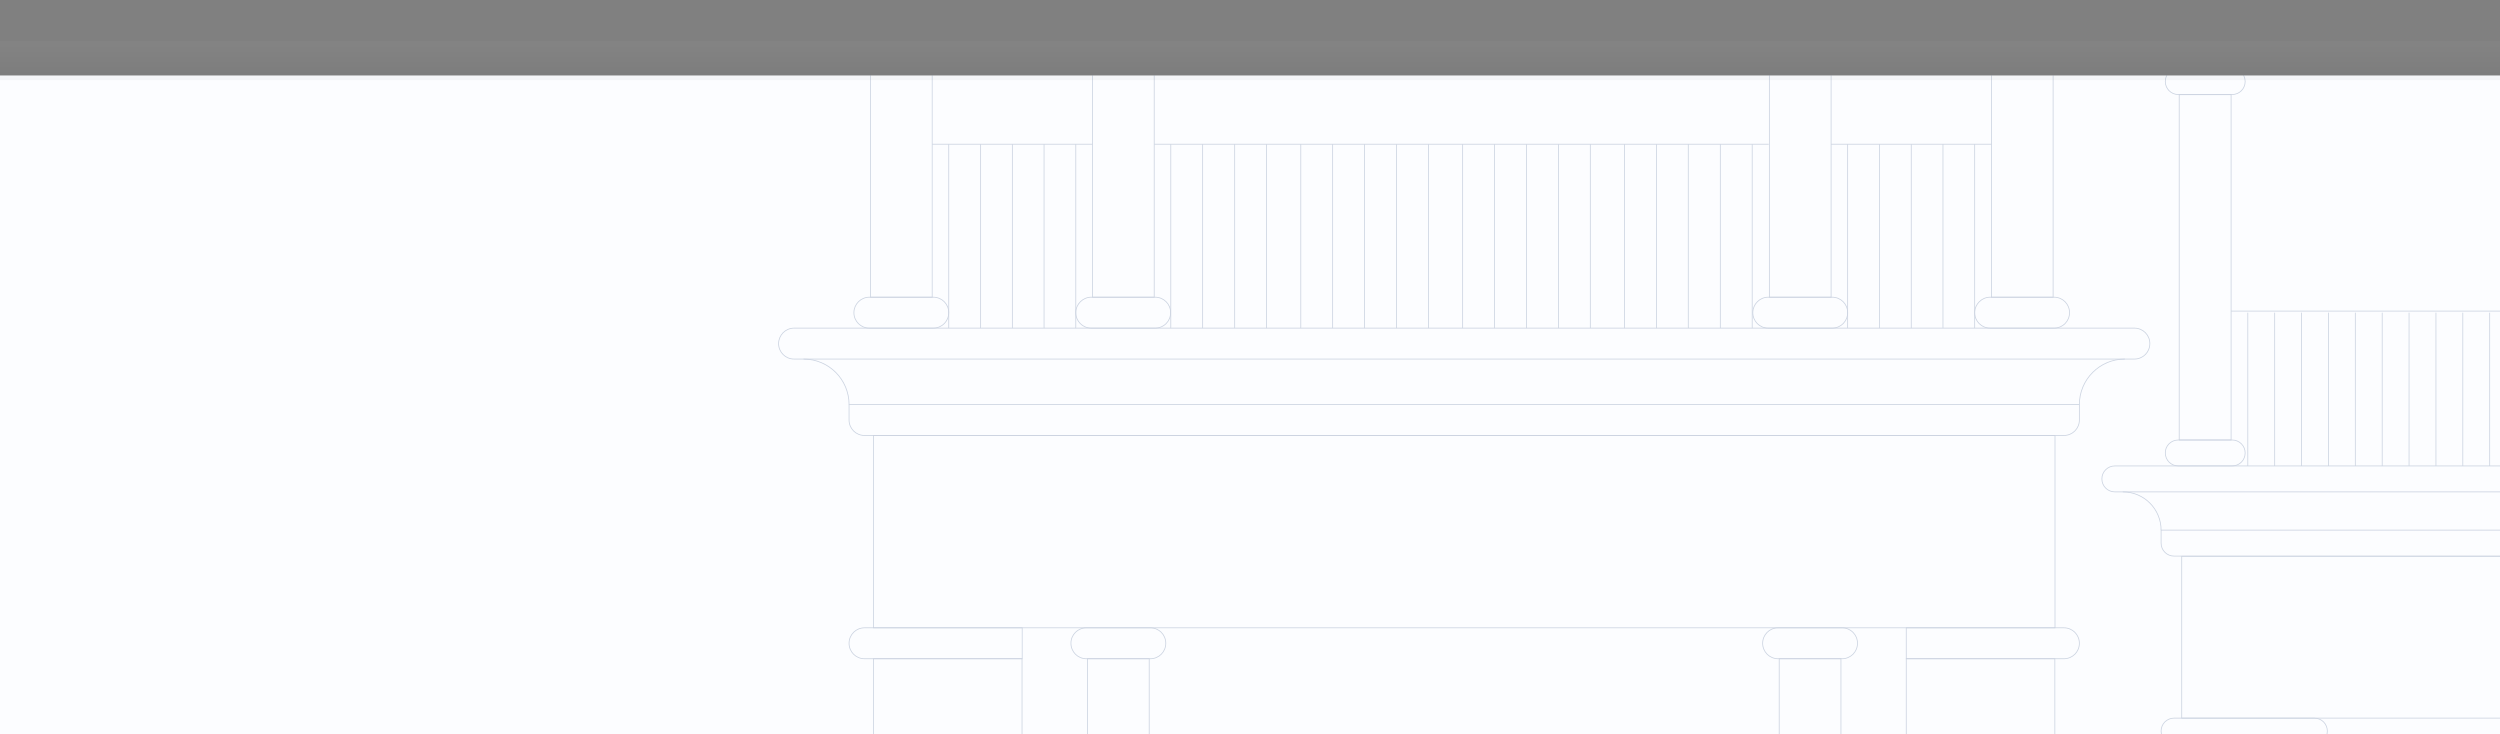 <?xml version="1.0" encoding="utf-8"?>
<!-- Generator: Adobe Illustrator 21.0.2, SVG Export Plug-In . SVG Version: 6.00 Build 0)  -->
<svg version="1.1" id="Layer_1" xmlns="http://www.w3.org/2000/svg" xmlns:xlink="http://www.w3.org/1999/xlink" x="0px" y="0px"
	 viewBox="0 0 1600 470" style="enable-background:new 0 0 1600 470;" xml:space="preserve">
<rect x="0" y="0" width="1600" height="470" fill="#808080" stroke="none"/>
<style type="text/css">
	.st0{fill:#FCFDFF;}
	.st1{opacity:3.000000e-02;fill:url(#SVGID_1_);}
	.st2{opacity:0.2;}
	.st3{clip-path:url(#SVGID_3_);}
	.st4{fill:none;stroke:#062A64;stroke-width:0.5;stroke-miterlimit:10;}
</style>
<rect y="48.3" class="st0" width="1600" height="421.7"/>
<linearGradient id="SVGID_1_" gradientUnits="userSpaceOnUse" x1="788" y1="-736.73" x2="788" y2="-711.822" gradientTransform="matrix(1 0 0 1 12 763.091)">
	<stop  offset="0" style="stop-color:#FFFFFF"/>
	<stop  offset="1" style="stop-color:#000000"/>
</linearGradient>
<rect x="0" y="26.4" class="st1" width="1600" height="24.9"/>
<g class="st2">
	<defs>
		<rect id="SVGID_2_" y="48.3" class="st2" width="1600" height="421.7"/>
	</defs>
	<clipPath id="SVGID_3_">
		<use xlink:href="#SVGID_2_"  style="overflow:visible;"/>
	</clipPath>
	<g class="st3">
		<g>
			<path class="st4" d="M1220,401.8h100.9c5.5,0,9.9,4.4,9.9,9.9v0c0,5.5-4.4,9.9-9.9,9.9H1220V401.8z"/>
			<path class="st4" d="M1138,401.8h40.9c5.5,0,9.9,4.4,9.9,9.9v0c0,5.5-4.4,9.9-9.9,9.9H1138c-5.5,0-9.9-4.4-9.9-9.9v0
				C1128.1,406.2,1132.5,401.8,1138,401.8z"/>
			<rect x="1138.7" y="421.6" class="st4" width="39.5" height="325.1"/>
			<path class="st4" d="M1220,746.7h100.9c5.5,0,9.9,4.4,9.9,9.9l0,0c0,5.5-4.4,9.9-9.9,9.9H1220V746.7z"/>
			<path class="st4" d="M553.3,746.7h100.9v19.8H553.3c-5.5,0-9.9-4.4-9.9-9.9l0,0C543.4,751.2,547.8,746.7,553.3,746.7z"/>
			<path class="st4" d="M1138,746.7h40.9c5.5,0,9.9,4.4,9.9,9.9l0,0c0,5.5-4.4,9.9-9.9,9.9H1138c-5.5,0-9.9-4.4-9.9-9.9l0,0
				C1128.1,751.2,1132.5,746.7,1138,746.7z"/>
			<path class="st4" d="M695.3,401.8h40.9c5.5,0,9.9,4.4,9.9,9.9v0c0,5.5-4.4,9.9-9.9,9.9h-40.9c-5.5,0-9.9-4.4-9.9-9.9v0
				C685.4,406.2,689.8,401.8,695.3,401.8z"/>
			<rect x="696" y="421.6" class="st4" width="39.5" height="325.1"/>
			<path class="st4" d="M695.3,746.7h40.9c5.5,0,9.9,4.4,9.9,9.9l0,0c0,5.5-4.4,9.9-9.9,9.9h-40.9c-5.5,0-9.9-4.4-9.9-9.9l0,0
				C685.4,751.2,689.8,746.7,695.3,746.7z"/>
			<path class="st4" d="M698.4-92.2h40.9c5.5,0,9.9,4.4,9.9,9.9v0c0,5.5-4.4,9.9-9.9,9.9h-40.9c-5.5,0-9.9-4.4-9.9-9.9v0
				C688.5-87.7,693-92.2,698.4-92.2z"/>
			<rect x="699.2" y="-72.4" class="st4" width="39.5" height="262.6"/>
			<path class="st4" d="M698.4,190.2h40.9c5.5,0,9.9,4.4,9.9,9.9v0c0,5.5-4.4,9.9-9.9,9.9h-40.9c-5.5,0-9.9-4.4-9.9-9.9v0
				C688.5,194.7,693,190.2,698.4,190.2z"/>
			<path class="st4" d="M556.4-92.2h40.9c5.5,0,9.9,4.4,9.9,9.9v0c0,5.5-4.4,9.9-9.9,9.9h-40.9c-5.5,0-9.9-4.4-9.9-9.9v0
				C546.5-87.7,550.9-92.2,556.4-92.2z"/>
			<rect x="531.1" y="-112" class="st4" width="808.9" height="19.8"/>
			<path class="st4" d="M480.1-160.8h910.8v0c0,10.9-8.9,19.8-19.8,19.8H499.9C489-141,480.1-149.9,480.1-160.8L480.1-160.8z"/>
			<path class="st4" d="M464.7-180.6h941.7c0.6,0,0.9,0.7,0.5,1.1l-14.8,18.7H478.9l-14.8-18.7C463.8-180,464.1-180.6,464.7-180.6z"
				/>
			<rect x="557.1" y="-72.4" class="st4" width="39.5" height="262.6"/>
			<path class="st4" d="M556.4,190.2h40.9c5.5,0,9.9,4.4,9.9,9.9v0c0,5.5-4.4,9.9-9.9,9.9h-40.9c-5.5,0-9.9-4.4-9.9-9.9v0
				C546.5,194.7,550.9,190.2,556.4,190.2z"/>
			<path class="st4" d="M1273.7-92.2h40.9c5.5,0,9.9,4.4,9.9,9.9v0c0,5.5-4.4,9.9-9.9,9.9h-40.9c-5.5,0-9.9-4.4-9.9-9.9v0
				C1263.8-87.7,1268.3-92.2,1273.7-92.2z"/>
			<rect x="1274.5" y="-72.4" class="st4" width="39.5" height="262.6"/>
			<path class="st4" d="M1273.7,190.2h40.9c5.5,0,9.9,4.4,9.9,9.9v0c0,5.5-4.4,9.9-9.9,9.9h-40.9c-5.5,0-9.9-4.4-9.9-9.9v0
				C1263.8,194.7,1268.3,190.2,1273.7,190.2z"/>
			<path class="st4" d="M1131.7-92.2h40.9c5.5,0,9.9,4.4,9.9,9.9v0c0,5.5-4.4,9.9-9.9,9.9h-40.9c-5.5,0-9.9-4.4-9.9-9.9v0
				C1121.8-87.7,1126.2-92.2,1131.7-92.2z"/>
			<rect x="1132.4" y="-72.4" class="st4" width="39.5" height="262.6"/>
			<path class="st4" d="M1131.7,190.2h40.9c5.5,0,9.9,4.4,9.9,9.9v0c0,5.5-4.4,9.9-9.9,9.9h-40.9c-5.5,0-9.9-4.4-9.9-9.9v0
				C1121.8,194.7,1126.2,190.2,1131.7,190.2z"/>
			<path class="st4" d="M543.4,258.9h787.4v9.9c0,5.5-4.4,9.9-9.9,9.9H553.3c-5.5,0-9.9-4.4-9.9-9.9V258.9z"/>
			<path class="st4" d="M508.2,210H1366c5.5,0,9.9,4.4,9.9,9.9v0c0,5.5-4.4,9.9-9.9,9.9H508.2c-5.5,0-9.9-4.4-9.9-9.9v0
				C498.3,214.5,502.7,210,508.2,210z"/>
			<path class="st4" d="M553.3,401.8h100.9v19.8H553.3c-5.5,0-9.9-4.4-9.9-9.9v0C543.4,406.2,547.8,401.8,553.3,401.8z"/>
			<rect x="559" y="278.7" class="st4" width="756.2" height="123.1"/>
			<rect x="559" y="421.6" class="st4" width="95.1" height="325.1"/>
			<rect x="1220" y="421.6" class="st4" width="95.1" height="325.1"/>
			<polyline class="st4" points="480.1,-180.6 935.5,-311.9 1392.2,-180.6 			"/>
			<path class="st4" d="M543.4,258.9c0-16-13-29.1-29.1-29.1"/>
			<path class="st4" d="M1330.8,258.9c0-16,13-29.1,29.1-29.1"/>
			<g>
				<path class="st4" d="M541.8-112c0-16-13-29.1-29.1-29.1"/>
				<path class="st4" d="M1329.3-112c0-16,13-29.1,29.1-29.1"/>
			</g>
			<line class="st4" x1="596.6" y1="92.3" x2="699.2" y2="92.3"/>
			<line class="st4" x1="1171.9" y1="92.3" x2="1274.5" y2="92.3"/>
			<line class="st4" x1="738.7" y1="92.3" x2="1132" y2="92.3"/>
			<g>
				<line class="st4" x1="607.2" y1="210" x2="607.2" y2="92.3"/>
				<line class="st4" x1="688.5" y1="210" x2="688.5" y2="92.3"/>
				<line class="st4" x1="668.2" y1="210" x2="668.2" y2="92.3"/>
				<line class="st4" x1="647.9" y1="210" x2="647.9" y2="92.3"/>
				<line class="st4" x1="627.6" y1="210" x2="627.6" y2="92.3"/>
			</g>
			<g>
				<line class="st4" x1="1182.5" y1="210" x2="1182.5" y2="92.3"/>
				<line class="st4" x1="1263.8" y1="210" x2="1263.8" y2="92.3"/>
				<line class="st4" x1="1243.5" y1="210" x2="1243.5" y2="92.3"/>
				<line class="st4" x1="1223.2" y1="210" x2="1223.2" y2="92.3"/>
				<line class="st4" x1="1202.9" y1="210" x2="1202.9" y2="92.3"/>
			</g>
			<g>
				<line class="st4" x1="1039.7" y1="210" x2="1039.7" y2="92.3"/>
				<line class="st4" x1="1121.4" y1="210" x2="1121.4" y2="92.3"/>
				<line class="st4" x1="1101" y1="210" x2="1101" y2="92.3"/>
				<line class="st4" x1="1080.5" y1="210" x2="1080.5" y2="92.3"/>
				<line class="st4" x1="1060.1" y1="210" x2="1060.1" y2="92.3"/>
			</g>
			<g>
				<line class="st4" x1="936.1" y1="210" x2="936.1" y2="92.3"/>
				<line class="st4" x1="1017.8" y1="210" x2="1017.8" y2="92.3"/>
				<line class="st4" x1="997.4" y1="210" x2="997.4" y2="92.3"/>
				<line class="st4" x1="976.9" y1="210" x2="976.9" y2="92.3"/>
				<line class="st4" x1="956.5" y1="210" x2="956.5" y2="92.3"/>
			</g>
			<g>
				<line class="st4" x1="832.5" y1="210" x2="832.5" y2="92.3"/>
				<line class="st4" x1="914.2" y1="210" x2="914.2" y2="92.3"/>
				<line class="st4" x1="893.8" y1="210" x2="893.8" y2="92.3"/>
				<line class="st4" x1="873.3" y1="210" x2="873.3" y2="92.3"/>
				<line class="st4" x1="852.9" y1="210" x2="852.9" y2="92.3"/>
			</g>
			<g>
				<line class="st4" x1="810.6" y1="210" x2="810.6" y2="92.3"/>
				<line class="st4" x1="790.2" y1="210" x2="790.2" y2="92.3"/>
				<line class="st4" x1="769.7" y1="210" x2="769.7" y2="92.3"/>
				<line class="st4" x1="749.3" y1="210" x2="749.3" y2="92.3"/>
			</g>
		</g>
		<g>
			<path class="st4" d="M3571.3,401.8h100.9c5.5,0,9.9,4.4,9.9,9.9v0c0,5.5-4.4,9.9-9.9,9.9h-100.9V401.8z"/>
			<path class="st4" d="M3489.2,401.8h40.9c5.5,0,9.9,4.4,9.9,9.9v0c0,5.5-4.4,9.9-9.9,9.9h-40.9c-5.5,0-9.9-4.4-9.9-9.9v0
				C3479.3,406.2,3483.7,401.8,3489.2,401.8z"/>
			<rect x="3489.9" y="421.6" class="st4" width="39.5" height="325.1"/>
			<path class="st4" d="M3571.3,746.7h100.9c5.5,0,9.9,4.4,9.9,9.9l0,0c0,5.5-4.4,9.9-9.9,9.9h-100.9V746.7z"/>
			<path class="st4" d="M2904.5,746.7h100.9v19.8h-100.9c-5.5,0-9.9-4.4-9.9-9.9l0,0C2894.6,751.2,2899,746.7,2904.5,746.7z"/>
			<path class="st4" d="M3489.2,746.7h40.9c5.5,0,9.9,4.4,9.9,9.9l0,0c0,5.5-4.4,9.9-9.9,9.9h-40.9c-5.5,0-9.9-4.4-9.9-9.9l0,0
				C3479.3,751.2,3483.7,746.7,3489.2,746.7z"/>
			<path class="st4" d="M3046.5,401.8h40.9c5.5,0,9.9,4.4,9.9,9.9v0c0,5.5-4.4,9.9-9.9,9.9h-40.9c-5.5,0-9.9-4.4-9.9-9.9v0
				C3036.6,406.2,3041.1,401.8,3046.5,401.8z"/>
			<rect x="3047.3" y="421.6" class="st4" width="39.5" height="325.1"/>
			<path class="st4" d="M3046.5,746.7h40.9c5.5,0,9.9,4.4,9.9,9.9l0,0c0,5.5-4.4,9.9-9.9,9.9h-40.9c-5.5,0-9.9-4.4-9.9-9.9l0,0
				C3036.6,751.2,3041.1,746.7,3046.5,746.7z"/>
			<path class="st4" d="M3049.7-92.2h40.9c5.5,0,9.9,4.4,9.9,9.9v0c0,5.5-4.4,9.9-9.9,9.9h-40.9c-5.5,0-9.9-4.4-9.9-9.9v0
				C3039.8-87.7,3044.2-92.2,3049.7-92.2z"/>
			<rect x="3050.4" y="-72.4" class="st4" width="39.5" height="262.6"/>
			<path class="st4" d="M3049.7,190.2h40.9c5.5,0,9.9,4.4,9.9,9.9v0c0,5.5-4.4,9.9-9.9,9.9h-40.9c-5.5,0-9.9-4.4-9.9-9.9v0
				C3039.8,194.7,3044.2,190.2,3049.7,190.2z"/>
			<path class="st4" d="M2907.6-92.2h40.9c5.5,0,9.9,4.4,9.9,9.9v0c0,5.5-4.4,9.9-9.9,9.9h-40.9c-5.5,0-9.9-4.4-9.9-9.9v0
				C2897.7-87.7,2902.2-92.2,2907.6-92.2z"/>
			<rect x="2882.3" y="-112" class="st4" width="808.9" height="19.8"/>
			<path class="st4" d="M2831.4-160.8h910.8v0c0,10.9-8.9,19.8-19.8,19.8h-871.2C2840.2-141,2831.4-149.9,2831.4-160.8L2831.4-160.8
				z"/>
			<path class="st4" d="M2815.9-180.6h941.7c0.6,0,0.9,0.7,0.5,1.1l-14.8,18.7h-913.3l-14.8-18.7
				C2815-180,2815.3-180.6,2815.9-180.6z"/>
			<rect x="2908.4" y="-72.4" class="st4" width="39.5" height="262.6"/>
			<path class="st4" d="M2907.6,190.2h40.9c5.5,0,9.9,4.4,9.9,9.9v0c0,5.5-4.4,9.9-9.9,9.9h-40.9c-5.5,0-9.9-4.4-9.9-9.9v0
				C2897.7,194.7,2902.2,190.2,2907.6,190.2z"/>
			<path class="st4" d="M3625-92.2h40.9c5.5,0,9.9,4.4,9.9,9.9v0c0,5.5-4.4,9.9-9.9,9.9H3625c-5.5,0-9.9-4.4-9.9-9.9v0
				C3615.1-87.7,3619.5-92.2,3625-92.2z"/>
			<rect x="3625.7" y="-72.4" class="st4" width="39.5" height="262.6"/>
			<path class="st4" d="M3625,190.2h40.9c5.5,0,9.9,4.4,9.9,9.9v0c0,5.5-4.4,9.9-9.9,9.9H3625c-5.5,0-9.9-4.4-9.9-9.9v0
				C3615.1,194.7,3619.5,190.2,3625,190.2z"/>
			<path class="st4" d="M3482.9-92.2h40.9c5.5,0,9.9,4.4,9.9,9.9v0c0,5.5-4.4,9.9-9.9,9.9h-40.9c-5.5,0-9.9-4.4-9.9-9.9v0
				C3473-87.7,3477.5-92.2,3482.9-92.2z"/>
			<rect x="3483.6" y="-72.4" class="st4" width="39.5" height="262.6"/>
			<path class="st4" d="M3482.9,190.2h40.9c5.5,0,9.9,4.4,9.9,9.9v0c0,5.5-4.4,9.9-9.9,9.9h-40.9c-5.5,0-9.9-4.4-9.9-9.9v0
				C3473,194.7,3477.5,190.2,3482.9,190.2z"/>
			<path class="st4" d="M2894.6,258.9H3682v9.9c0,5.5-4.4,9.9-9.9,9.9h-767.6c-5.5,0-9.9-4.4-9.9-9.9V258.9z"/>
			<path class="st4" d="M2859.4,210h857.8c5.5,0,9.9,4.4,9.9,9.9v0c0,5.5-4.4,9.9-9.9,9.9h-857.8c-5.5,0-9.9-4.4-9.9-9.9v0
				C2849.5,214.5,2854,210,2859.4,210z"/>
			<path class="st4" d="M2904.5,401.8h100.9v19.8h-100.9c-5.5,0-9.9-4.4-9.9-9.9v0C2894.6,406.2,2899,401.8,2904.5,401.8z"/>
			<rect x="2910.2" y="278.7" class="st4" width="756.2" height="123.1"/>
			<rect x="2910.2" y="421.6" class="st4" width="95.1" height="325.1"/>
			<rect x="3571.3" y="421.6" class="st4" width="95.1" height="325.1"/>
			<polyline class="st4" points="2831.3,-180.6 3286.8,-311.9 3743.4,-180.6 			"/>
			<path class="st4" d="M2894.6,258.9c0-16-13-29.1-29.1-29.1"/>
			<path class="st4" d="M3682,258.9c0-16,13-29.1,29.1-29.1"/>
			<g>
				<path class="st4" d="M2893.1-112c0-16-13-29.1-29.1-29.1"/>
				<path class="st4" d="M3680.5-112c0-16,13-29.1,29.1-29.1"/>
			</g>
			<line class="st4" x1="2947.9" y1="92.3" x2="3050.4" y2="92.3"/>
			<line class="st4" x1="3523.1" y1="92.3" x2="3625.7" y2="92.3"/>
			<line class="st4" x1="3089.9" y1="92.3" x2="3483.3" y2="92.3"/>
			<g>
				<line class="st4" x1="2958.5" y1="210" x2="2958.5" y2="92.3"/>
				<line class="st4" x1="3039.8" y1="210" x2="3039.8" y2="92.3"/>
				<line class="st4" x1="3019.4" y1="210" x2="3019.4" y2="92.3"/>
				<line class="st4" x1="2999.1" y1="210" x2="2999.1" y2="92.3"/>
				<line class="st4" x1="2978.8" y1="210" x2="2978.8" y2="92.3"/>
			</g>
			<g>
				<line class="st4" x1="3533.8" y1="210" x2="3533.8" y2="92.3"/>
				<line class="st4" x1="3615.1" y1="210" x2="3615.1" y2="92.3"/>
				<line class="st4" x1="3594.7" y1="210" x2="3594.7" y2="92.3"/>
				<line class="st4" x1="3574.4" y1="210" x2="3574.4" y2="92.3"/>
				<line class="st4" x1="3554.1" y1="210" x2="3554.1" y2="92.3"/>
			</g>
			<g>
				<line class="st4" x1="3390.9" y1="210" x2="3390.9" y2="92.3"/>
				<line class="st4" x1="3472.6" y1="210" x2="3472.6" y2="92.3"/>
				<line class="st4" x1="3452.2" y1="210" x2="3452.2" y2="92.3"/>
				<line class="st4" x1="3431.8" y1="210" x2="3431.8" y2="92.3"/>
				<line class="st4" x1="3411.3" y1="210" x2="3411.3" y2="92.3"/>
			</g>
			<g>
				<line class="st4" x1="3287.3" y1="210" x2="3287.3" y2="92.3"/>
				<line class="st4" x1="3369" y1="210" x2="3369" y2="92.3"/>
				<line class="st4" x1="3348.6" y1="210" x2="3348.6" y2="92.3"/>
				<line class="st4" x1="3328.2" y1="210" x2="3328.2" y2="92.3"/>
				<line class="st4" x1="3307.7" y1="210" x2="3307.7" y2="92.3"/>
			</g>
			<g>
				<line class="st4" x1="3183.7" y1="210" x2="3183.7" y2="92.3"/>
				<line class="st4" x1="3265.4" y1="210" x2="3265.4" y2="92.3"/>
				<line class="st4" x1="3245" y1="210" x2="3245" y2="92.3"/>
				<line class="st4" x1="3224.6" y1="210" x2="3224.6" y2="92.3"/>
				<line class="st4" x1="3204.1" y1="210" x2="3204.1" y2="92.3"/>
			</g>
			<g>
				<line class="st4" x1="3161.8" y1="210" x2="3161.8" y2="92.3"/>
				<line class="st4" x1="3141.4" y1="210" x2="3141.4" y2="92.3"/>
				<line class="st4" x1="3120.9" y1="210" x2="3120.9" y2="92.3"/>
				<line class="st4" x1="3100.5" y1="210" x2="3100.5" y2="92.3"/>
			</g>
		</g>
		<g>
			<g>
				<path class="st4" d="M1394.1,43.9h34.5c4.6,0,8.3,3.7,8.3,8.3v0c0,4.6-3.7,8.3-8.3,8.3h-34.5c-4.6,0-8.3-3.7-8.3-8.3v0
					C1385.7,47.6,1389.5,43.9,1394.1,43.9z"/>
				<rect x="1394.7" y="60.6" class="st4" width="33.2" height="221"/>
				<path class="st4" d="M1394.1,281.6h34.5c4.6,0,8.3,3.7,8.3,8.3l0,0c0,4.6-3.7,8.3-8.3,8.3h-34.5c-4.6,0-8.3-3.7-8.3-8.3l0,0
					C1385.7,285.3,1389.5,281.6,1394.1,281.6z"/>
			</g>
			<g>
				<path class="st4" d="M1859.8,43.9h34.5c4.6,0,8.3,3.7,8.3,8.3v0c0,4.6-3.7,8.3-8.3,8.3h-34.5c-4.6,0-8.3-3.7-8.3-8.3v0
					C1851.5,47.6,1855.2,43.9,1859.8,43.9z"/>
				<rect x="1860.4" y="60.6" class="st4" width="33.2" height="221"/>
				<path class="st4" d="M1859.8,281.6h34.5c4.6,0,8.3,3.7,8.3,8.3l0,0c0,4.6-3.7,8.3-8.3,8.3h-34.5c-4.6,0-8.3-3.7-8.3-8.3l0,0
					C1851.5,285.3,1855.2,281.6,1859.8,281.6z"/>
			</g>
			<g>
				<path class="st4" d="M2325.6,43.9h34.5c4.6,0,8.3,3.7,8.3,8.3v0c0,4.6-3.7,8.3-8.3,8.3h-34.5c-4.6,0-8.3-3.7-8.3-8.3v0
					C2317.3,47.6,2321,43.9,2325.6,43.9z"/>
				<rect x="2326.2" y="60.6" class="st4" width="33.2" height="221"/>
				<path class="st4" d="M2325.6,281.6h34.5c4.6,0,8.3,3.7,8.3,8.3l0,0c0,4.6-3.7,8.3-8.3,8.3h-34.5c-4.6,0-8.3-3.7-8.3-8.3l0,0
					C2317.3,285.3,2321,281.6,2325.6,281.6z"/>
			</g>
			<g>
				<path class="st4" d="M1391.4,459.6h89.8c4.6,0,8.3,3.7,8.3,8.3v0c0,4.6-3.7,8.3-8.3,8.3h-89.8c-4.6,0-8.3-3.7-8.3-8.3v0
					C1383.1,463.3,1386.8,459.6,1391.4,459.6z"/>
				<path class="st4" d="M1391.4,749.9h89.8c4.6,0,8.3,3.7,8.3,8.3l0,0c0,4.6-3.7,8.3-8.3,8.3h-89.8c-4.6,0-8.3-3.7-8.3-8.3l0,0
					C1383.1,753.6,1386.8,749.9,1391.4,749.9z"/>
				<rect x="1396.3" y="476.3" class="st4" width="80.1" height="273.6"/>
			</g>
			<g>
				<path class="st4" d="M1832.2,459.6h89.8c4.6,0,8.3,3.7,8.3,8.3v0c0,4.6-3.7,8.3-8.3,8.3h-89.8c-4.6,0-8.3-3.7-8.3-8.3v0
					C1823.8,463.3,1827.6,459.6,1832.2,459.6z"/>
				<path class="st4" d="M1832.2,749.9h89.8c4.6,0,8.3,3.7,8.3,8.3l0,0c0,4.6-3.7,8.3-8.3,8.3h-89.8c-4.6,0-8.3-3.7-8.3-8.3l0,0
					C1823.8,753.6,1827.6,749.9,1832.2,749.9z"/>
				<rect x="1837" y="476.3" class="st4" width="80.1" height="273.6"/>
			</g>
			<g>
				<path class="st4" d="M2298,459.6h89.8c4.6,0,8.3,3.7,8.3,8.3v0c0,4.6-3.7,8.3-8.3,8.3H2298c-4.6,0-8.3-3.7-8.3-8.3v0
					C2289.6,463.3,2293.4,459.6,2298,459.6z"/>
				<path class="st4" d="M2298,749.9h89.8c4.6,0,8.3,3.7,8.3,8.3l0,0c0,4.6-3.7,8.3-8.3,8.3H2298c-4.6,0-8.3-3.7-8.3-8.3l0,0
					C2289.6,753.6,2293.4,749.9,2298,749.9z"/>
				<rect x="2302.8" y="476.3" class="st4" width="80.1" height="273.6"/>
			</g>
			<path class="st4" d="M1383.1,339.3c0-13.5-10.9-24.5-24.5-24.5"/>
			<g>
				<path class="st4" d="M1381.8,27.2c0-13.5-10.9-24.5-24.5-24.5"/>
			</g>
			<polygon class="st4" points="2383.7,27.2 2232.5,27.2 1372.8,27.2 1372.8,43.9 2232.5,43.9 2383.7,43.9 2847.1,43.9 2847.1,27.2 
							"/>
			<path class="st4" d="M2426.6-13.9h-237h-859.7c0,9.2,7.5,16.7,16.7,16.7h859.7h203.7h463.4c9.2,0,16.7-7.5,16.7-16.7H2426.6z"/>
			<path class="st4" d="M2903-30.5h-462.3h-264.1h-859.7c-0.5,0-0.8,0.6-0.5,0.9l12.4,15.7h859.7h239.1h463.4l12.4-15.7
				C2903.8-30,2903.5-30.5,2903-30.5z"/>
			<g>
				<path class="st4" d="M2791.4,43.9h34.5c4.6,0,8.3,3.7,8.3,8.3v0c0,4.6-3.7,8.3-8.3,8.3h-34.5c-4.6,0-8.3-3.7-8.3-8.3v0
					C2783,47.6,2786.8,43.9,2791.4,43.9z"/>
				<rect x="2792" y="60.6" class="st4" width="33.2" height="221"/>
				<path class="st4" d="M2791.4,281.6h34.5c4.6,0,8.3,3.7,8.3,8.3l0,0c0,4.6-3.7,8.3-8.3,8.3h-34.5c-4.6,0-8.3-3.7-8.3-8.3l0,0
					C2783,285.3,2786.8,281.6,2791.4,281.6z"/>
			</g>
			<path class="st4" d="M2230.9,339.3h-54.1h-793.7v8.3c0,4.6,3.7,8.3,8.3,8.3h793.7h37.4h608.5c4.6,0,8.3-3.7,8.3-8.3v-8.3H2230.9z
				"/>
			<path class="st4" d="M2869,298.2h-608.5h-113.3h-793.7c-4.6,0-8.3,3.7-8.3,8.3s3.7,8.3,8.3,8.3h793.7h113.3H2869
				c4.6,0,8.3-3.7,8.3-8.3S2873.6,298.2,2869,298.2z"/>
			<polygon class="st4" points="2217.7,356 2189.9,356 1396.3,356 1396.3,459.6 2189.9,459.6 2217.7,459.6 2826.2,459.6 2826.2,356 
							"/>
			<polyline class="st4" points="1329.9,-30.5 1713.1,-141 2506.8,-141 2891.1,-30.5 			"/>
			<path class="st4" d="M2839.4,339.3c0-13.5,10.9-24.5,24.5-24.5"/>
			<g>
				<path class="st4" d="M2838.1,27.2c0-13.5,10.9-24.5,24.5-24.5"/>
			</g>
			<g>
				<g>
					<line class="st4" x1="1427.9" y1="199.1" x2="1860.4" y2="199.1"/>
				</g>
				<line class="st4" x1="1438.6" y1="298.2" x2="1438.6" y2="200.1"/>
				<line class="st4" x1="1455.8" y1="298.2" x2="1455.8" y2="200.1"/>
				<line class="st4" x1="1473" y1="298.2" x2="1473" y2="200.1"/>
				<line class="st4" x1="1490.2" y1="298.2" x2="1490.2" y2="200.1"/>
				<line class="st4" x1="1507.4" y1="298.2" x2="1507.4" y2="200.1"/>
				<line class="st4" x1="1524.6" y1="298.2" x2="1524.6" y2="200.1"/>
				<line class="st4" x1="1541.8" y1="298.2" x2="1541.8" y2="200.1"/>
				<line class="st4" x1="1559" y1="298.2" x2="1559" y2="200.1"/>
				<line class="st4" x1="1576.2" y1="298.2" x2="1576.2" y2="200.1"/>
				<line class="st4" x1="1593.4" y1="298.2" x2="1593.4" y2="200.1"/>
				<line class="st4" x1="1610.6" y1="298.2" x2="1610.6" y2="200.1"/>
				<line class="st4" x1="1627.8" y1="298.2" x2="1627.8" y2="200.1"/>
				<line class="st4" x1="1645" y1="298.2" x2="1645" y2="200.1"/>
				<line class="st4" x1="1662.2" y1="298.2" x2="1662.2" y2="200.1"/>
				<line class="st4" x1="1679.4" y1="298.2" x2="1679.4" y2="200.1"/>
				<line class="st4" x1="1696.6" y1="298.2" x2="1696.6" y2="200.1"/>
				<line class="st4" x1="1713.8" y1="298.2" x2="1713.8" y2="200.1"/>
				<line class="st4" x1="1731" y1="298.2" x2="1731" y2="200.1"/>
				<line class="st4" x1="1748.2" y1="298.2" x2="1748.2" y2="200.1"/>
				<line class="st4" x1="1765.4" y1="298.2" x2="1765.4" y2="200.1"/>
				<line class="st4" x1="1782.6" y1="298.2" x2="1782.6" y2="200.1"/>
				<line class="st4" x1="1799.8" y1="298.2" x2="1799.8" y2="200.1"/>
				<line class="st4" x1="1817" y1="298.2" x2="1817" y2="200.1"/>
				<line class="st4" x1="1834.2" y1="298.2" x2="1834.2" y2="200.1"/>
				<line class="st4" x1="1851.4" y1="298.2" x2="1851.4" y2="200.1"/>
			</g>
			<g>
				<g>
					<line class="st4" x1="1893.7" y1="199.1" x2="2326.2" y2="199.1"/>
				</g>
				<line class="st4" x1="1904.4" y1="298.2" x2="1904.4" y2="200.1"/>
				<line class="st4" x1="1921.6" y1="298.2" x2="1921.6" y2="200.1"/>
				<line class="st4" x1="1938.8" y1="298.2" x2="1938.8" y2="200.1"/>
				<line class="st4" x1="1956" y1="298.2" x2="1956" y2="200.1"/>
				<line class="st4" x1="1973.2" y1="298.2" x2="1973.2" y2="200.1"/>
				<line class="st4" x1="1990.4" y1="298.2" x2="1990.4" y2="200.1"/>
				<line class="st4" x1="2007.6" y1="298.2" x2="2007.6" y2="200.1"/>
				<line class="st4" x1="2024.8" y1="298.2" x2="2024.8" y2="200.1"/>
				<line class="st4" x1="2042" y1="298.2" x2="2042" y2="200.1"/>
				<line class="st4" x1="2059.2" y1="298.2" x2="2059.2" y2="200.1"/>
				<line class="st4" x1="2076.4" y1="298.2" x2="2076.4" y2="200.1"/>
				<line class="st4" x1="2093.6" y1="298.2" x2="2093.6" y2="200.1"/>
				<line class="st4" x1="2110.8" y1="298.2" x2="2110.8" y2="200.1"/>
				<line class="st4" x1="2128" y1="298.2" x2="2128" y2="200.1"/>
				<line class="st4" x1="2145.2" y1="298.2" x2="2145.2" y2="200.1"/>
				<line class="st4" x1="2162.4" y1="298.2" x2="2162.4" y2="200.1"/>
				<line class="st4" x1="2179.6" y1="298.2" x2="2179.6" y2="200.1"/>
				<line class="st4" x1="2196.8" y1="298.2" x2="2196.8" y2="200.1"/>
				<line class="st4" x1="2214" y1="298.2" x2="2214" y2="200.1"/>
				<line class="st4" x1="2231.2" y1="298.2" x2="2231.2" y2="200.1"/>
				<line class="st4" x1="2248.4" y1="298.2" x2="2248.4" y2="200.1"/>
				<line class="st4" x1="2265.6" y1="298.2" x2="2265.6" y2="200.1"/>
				<line class="st4" x1="2282.8" y1="298.2" x2="2282.8" y2="200.1"/>
				<line class="st4" x1="2300" y1="298.2" x2="2300" y2="200.1"/>
				<line class="st4" x1="2317.2" y1="298.2" x2="2317.2" y2="200.1"/>
			</g>
			<g>
				<g>
					<line class="st4" x1="2359.5" y1="199.1" x2="2792" y2="199.1"/>
				</g>
				<line class="st4" x1="2370.2" y1="298.2" x2="2370.2" y2="200.1"/>
				<line class="st4" x1="2387.4" y1="298.2" x2="2387.4" y2="200.1"/>
				<line class="st4" x1="2404.6" y1="298.2" x2="2404.6" y2="200.1"/>
				<line class="st4" x1="2421.8" y1="298.2" x2="2421.8" y2="200.1"/>
				<line class="st4" x1="2439" y1="298.2" x2="2439" y2="200.1"/>
				<line class="st4" x1="2456.2" y1="298.2" x2="2456.2" y2="200.1"/>
				<line class="st4" x1="2473.4" y1="298.2" x2="2473.4" y2="200.1"/>
				<line class="st4" x1="2490.6" y1="298.2" x2="2490.6" y2="200.1"/>
				<line class="st4" x1="2507.8" y1="298.2" x2="2507.8" y2="200.1"/>
				<line class="st4" x1="2525" y1="298.2" x2="2525" y2="200.1"/>
				<line class="st4" x1="2542.2" y1="298.2" x2="2542.2" y2="200.1"/>
				<line class="st4" x1="2559.4" y1="298.2" x2="2559.4" y2="200.1"/>
				<line class="st4" x1="2576.6" y1="298.2" x2="2576.6" y2="200.1"/>
				<line class="st4" x1="2593.8" y1="298.2" x2="2593.8" y2="200.1"/>
				<line class="st4" x1="2611" y1="298.2" x2="2611" y2="200.1"/>
				<line class="st4" x1="2628.2" y1="298.2" x2="2628.2" y2="200.1"/>
				<line class="st4" x1="2645.4" y1="298.2" x2="2645.4" y2="200.1"/>
				<line class="st4" x1="2662.6" y1="298.2" x2="2662.6" y2="200.1"/>
				<line class="st4" x1="2679.8" y1="298.2" x2="2679.8" y2="200.1"/>
				<line class="st4" x1="2697" y1="298.2" x2="2697" y2="200.1"/>
				<line class="st4" x1="2714.2" y1="298.2" x2="2714.2" y2="200.1"/>
				<line class="st4" x1="2731.4" y1="298.2" x2="2731.4" y2="200.1"/>
				<line class="st4" x1="2748.6" y1="298.2" x2="2748.6" y2="200.1"/>
				<line class="st4" x1="2765.8" y1="298.2" x2="2765.8" y2="200.1"/>
				<line class="st4" x1="2783" y1="298.2" x2="2783" y2="200.1"/>
			</g>
			<g>
				<path class="st4" d="M2741.3,459.6h89.8c4.6,0,8.3,3.7,8.3,8.3v0c0,4.6-3.7,8.3-8.3,8.3h-89.8c-4.6,0-8.3-3.7-8.3-8.3v0
					C2733,463.3,2736.7,459.6,2741.3,459.6z"/>
				<path class="st4" d="M2741.3,749.9h89.8c4.6,0,8.3,3.7,8.3,8.3l0,0c0,4.6-3.7,8.3-8.3,8.3h-89.8c-4.6,0-8.3-3.7-8.3-8.3l0,0
					C2733,753.6,2736.7,749.9,2741.3,749.9z"/>
				<rect x="2746.2" y="476.3" class="st4" width="80.1" height="273.6"/>
			</g>
		</g>
	</g>
</g>
</svg>
